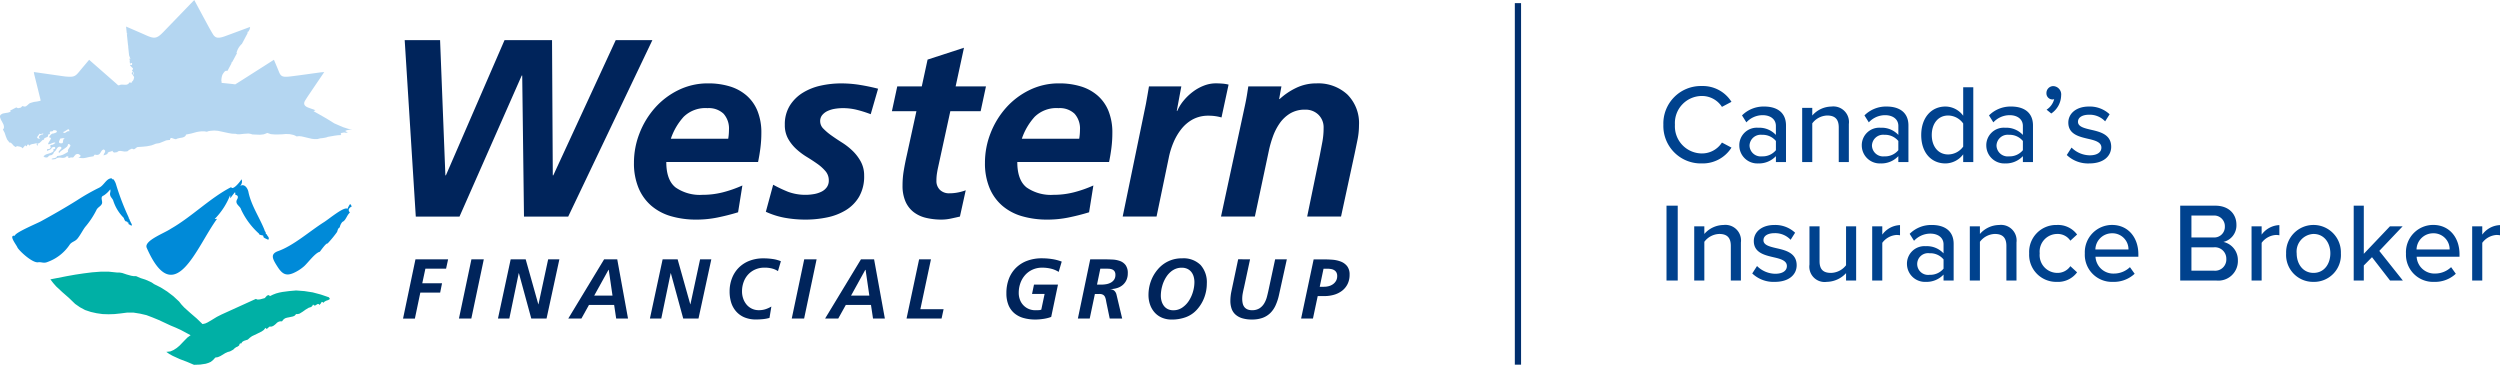 <svg xmlns="http://www.w3.org/2000/svg" width="401.036" height="58.52" viewBox="0 0 401.036 58.52">
  <g id="Group_5587" data-name="Group 5587" transform="translate(-155 -66)">
    <path id="Path_16236" data-name="Path 16236" d="M6.984.216a5.452,5.452,0,0,0,4.77-2.538l-1.53-.81a3.805,3.805,0,0,1-3.24,1.746,4.346,4.346,0,0,1-4.3-4.608,4.336,4.336,0,0,1,4.3-4.608,3.805,3.805,0,0,1,3.24,1.746l1.53-.81A5.429,5.429,0,0,0,6.984-12.2,6.012,6.012,0,0,0,.828-5.994,6.012,6.012,0,0,0,6.984.216ZM18.882,0H20.5V-5.868c0-2.214-1.6-3.042-3.492-3.042a4.887,4.887,0,0,0-3.564,1.422l.7,1.116a3.558,3.558,0,0,1,2.61-1.152c1.242,0,2.124.648,2.124,1.728v1.44a3.626,3.626,0,0,0-2.844-1.152,2.806,2.806,0,0,0-3.024,2.844A2.889,2.889,0,0,0,16.038.216a3.727,3.727,0,0,0,2.844-1.17Zm0-1.908a2.754,2.754,0,0,1-2.232.99,1.794,1.794,0,0,1-2-1.728,1.794,1.794,0,0,1,2-1.728,2.754,2.754,0,0,1,2.232.99ZM28.962,0h1.62V-6.1a2.5,2.5,0,0,0-2.79-2.808,4.145,4.145,0,0,0-3.078,1.44V-8.694h-1.62V0h1.62V-6.21a3.106,3.106,0,0,1,2.394-1.26c1.116,0,1.854.468,1.854,1.908ZM38.52,0h1.62V-5.868c0-2.214-1.6-3.042-3.492-3.042a4.887,4.887,0,0,0-3.564,1.422l.7,1.116A3.558,3.558,0,0,1,36.4-7.524c1.242,0,2.124.648,2.124,1.728v1.44a3.626,3.626,0,0,0-2.844-1.152,2.806,2.806,0,0,0-3.024,2.844A2.889,2.889,0,0,0,35.676.216,3.727,3.727,0,0,0,38.52-.954Zm0-1.908a2.754,2.754,0,0,1-2.232.99,1.794,1.794,0,0,1-2-1.728,1.794,1.794,0,0,1,2-1.728,2.754,2.754,0,0,1,2.232.99ZM48.924,0h1.62V-12.006h-1.62v4.572A3.541,3.541,0,0,0,46.08-8.91c-2.268,0-3.888,1.782-3.888,4.572,0,2.844,1.62,4.554,3.888,4.554a3.6,3.6,0,0,0,2.844-1.458Zm0-2.484a2.989,2.989,0,0,1-2.412,1.26c-1.62,0-2.628-1.314-2.628-3.114,0-1.818,1.008-3.132,2.628-3.132a3,3,0,0,1,2.412,1.278ZM58.5,0h1.62V-5.868c0-2.214-1.6-3.042-3.492-3.042a4.887,4.887,0,0,0-3.564,1.422l.7,1.116a3.558,3.558,0,0,1,2.61-1.152c1.242,0,2.124.648,2.124,1.728v1.44a3.626,3.626,0,0,0-2.844-1.152,2.806,2.806,0,0,0-3.024,2.844A2.889,2.889,0,0,0,55.656.216,3.727,3.727,0,0,0,58.5-.954Zm0-1.908a2.754,2.754,0,0,1-2.232.99,1.794,1.794,0,0,1-2-1.728,1.794,1.794,0,0,1,2-1.728,2.754,2.754,0,0,1,2.232.99Zm4.554-5.886a3.589,3.589,0,0,0,1.584-2.9,1.333,1.333,0,0,0-1.26-1.494,1.106,1.106,0,0,0-1.1,1.116.971.971,0,0,0,.972,1.026.884.884,0,0,0,.27-.054A2.835,2.835,0,0,1,62.3-8.406Zm2.484,6.66A4.946,4.946,0,0,0,69.156.216c2.286,0,3.51-1.17,3.51-2.664,0-2-1.8-2.412-3.312-2.754-1.08-.252-2.016-.5-2.016-1.26,0-.7.684-1.134,1.782-1.134a3.389,3.389,0,0,1,2.574,1.062l.72-1.134A4.653,4.653,0,0,0,69.1-8.91c-2.124,0-3.312,1.188-3.312,2.574,0,1.872,1.728,2.268,3.2,2.61,1.116.252,2.106.54,2.106,1.4,0,.738-.648,1.242-1.872,1.242a4.212,4.212,0,0,1-2.916-1.242ZM1.332,19h1.8V6.994h-1.8Zm10.314,0h1.62V12.9a2.5,2.5,0,0,0-2.79-2.808A4.145,4.145,0,0,0,7.4,11.53V10.306H5.778V19H7.4V12.79a3.106,3.106,0,0,1,2.394-1.26c1.116,0,1.854.468,1.854,1.908Zm3.438-1.134a4.946,4.946,0,0,0,3.618,1.35c2.286,0,3.51-1.17,3.51-2.664,0-2-1.8-2.412-3.312-2.754-1.08-.252-2.016-.5-2.016-1.26,0-.7.684-1.134,1.782-1.134a3.389,3.389,0,0,1,2.574,1.062l.72-1.134a4.653,4.653,0,0,0-3.312-1.242c-2.124,0-3.312,1.188-3.312,2.574,0,1.872,1.728,2.268,3.2,2.61,1.116.252,2.106.54,2.106,1.4,0,.738-.648,1.242-1.872,1.242a4.212,4.212,0,0,1-2.916-1.242ZM30.132,19h1.62V10.306h-1.62v6.246a3.142,3.142,0,0,1-2.412,1.224c-1.116,0-1.836-.432-1.836-1.872v-5.6h-1.62v6.138a2.453,2.453,0,0,0,2.772,2.772,4.3,4.3,0,0,0,3.1-1.4Zm4.194,0h1.62V12.952a3.071,3.071,0,0,1,2.286-1.26,2.549,2.549,0,0,1,.558.054V10.108a3.693,3.693,0,0,0-2.844,1.53V10.306h-1.62Zm11.448,0h1.62V13.132c0-2.214-1.6-3.042-3.492-3.042a4.887,4.887,0,0,0-3.564,1.422l.7,1.116a3.558,3.558,0,0,1,2.61-1.152c1.242,0,2.124.648,2.124,1.728v1.44a3.626,3.626,0,0,0-2.844-1.152,2.806,2.806,0,0,0-3.024,2.844,2.889,2.889,0,0,0,3.024,2.88,3.727,3.727,0,0,0,2.844-1.17Zm0-1.908a2.754,2.754,0,0,1-2.232.99,1.746,1.746,0,1,1,0-3.456,2.754,2.754,0,0,1,2.232.99ZM55.854,19h1.62V12.9a2.5,2.5,0,0,0-2.79-2.808,4.145,4.145,0,0,0-3.078,1.44V10.306h-1.62V19h1.62V12.79A3.106,3.106,0,0,1,54,11.53c1.116,0,1.854.468,1.854,1.908Zm3.654-4.356a4.34,4.34,0,0,0,4.428,4.572,3.8,3.8,0,0,0,3.258-1.53l-1.08-.99a2.471,2.471,0,0,1-2.106,1.08A2.845,2.845,0,0,1,61.2,14.644a2.83,2.83,0,0,1,2.808-3.114,2.428,2.428,0,0,1,2.106,1.08l1.08-.99a3.8,3.8,0,0,0-3.258-1.53A4.326,4.326,0,0,0,59.508,14.644Zm8.928,0a4.348,4.348,0,0,0,4.5,4.572,4.89,4.89,0,0,0,3.492-1.3l-.756-1.062A3.7,3.7,0,0,1,73.1,17.884a2.851,2.851,0,0,1-2.952-2.7h6.876v-.4c0-2.664-1.62-4.7-4.23-4.7A4.372,4.372,0,0,0,68.436,14.644Zm4.356-3.222a2.572,2.572,0,0,1,2.646,2.592h-5.31A2.663,2.663,0,0,1,72.792,11.422ZM83.736,19h5.778a3.138,3.138,0,0,0,3.474-3.24,2.968,2.968,0,0,0-2.322-2.952,2.715,2.715,0,0,0,2.088-2.754c0-1.746-1.242-3.06-3.384-3.06H83.736Zm1.8-6.912V8.578h3.492A1.712,1.712,0,0,1,90.9,10.342a1.7,1.7,0,0,1-1.872,1.746Zm0,5.328V13.672h3.582a1.832,1.832,0,0,1,2.016,1.854,1.8,1.8,0,0,1-2.016,1.89ZM95.184,19H96.8V12.952a3.071,3.071,0,0,1,2.286-1.26,2.549,2.549,0,0,1,.558.054V10.108a3.693,3.693,0,0,0-2.844,1.53V10.306h-1.62Zm9.936.216a4.31,4.31,0,0,0,4.392-4.572,4.395,4.395,0,1,0-8.784,0A4.32,4.32,0,0,0,105.12,19.216Zm0-1.44c-1.728,0-2.7-1.476-2.7-3.132a2.826,2.826,0,0,1,2.7-3.114c1.746,0,2.7,1.476,2.7,3.114C107.82,16.3,106.866,17.776,105.12,17.776ZM117.4,19h2.052l-3.78-4.752,3.744-3.942h-2.034l-4.194,4.41V6.994h-1.62V19h1.62V16.588l1.314-1.332Zm2.556-4.356a4.348,4.348,0,0,0,4.5,4.572,4.89,4.89,0,0,0,3.492-1.3l-.756-1.062a3.7,3.7,0,0,1-2.574,1.026,2.851,2.851,0,0,1-2.952-2.7h6.876v-.4c0-2.664-1.62-4.7-4.23-4.7A4.372,4.372,0,0,0,119.952,14.644Zm4.356-3.222a2.572,2.572,0,0,1,2.646,2.592h-5.31A2.663,2.663,0,0,1,124.308,11.422ZM130.572,19h1.62V12.952a3.071,3.071,0,0,1,2.286-1.26,2.549,2.549,0,0,1,.558.054V10.108a3.693,3.693,0,0,0-2.844,1.53V10.306h-1.62Z" transform="translate(421 92)" fill="#00428e"/>
    <g id="Group_5374" data-name="Group 5374" transform="translate(-466 -1036)">
      <g id="Group_5371" data-name="Group 5371" transform="translate(685.646 1108.441)">
        <path id="Path_15573" data-name="Path 15573" d="M100.808,0h5.676l.851,21.69h.081L116.822,0h7.621l.122,21.69h.08L134.659,0h5.879l-13.5,28.3h-7.094l-.284-22.622h-.081L109.6,28.3h-7.013Z" transform="translate(-100.535 0)" fill="#00245b"/>
        <path id="Path_15574" data-name="Path 15574" d="M163.1,23.374q0,2.919,1.5,4.094a6.834,6.834,0,0,0,4.3,1.176,13.163,13.163,0,0,0,3.284-.405,19.454,19.454,0,0,0,3.121-1.095l-.689,4.3q-1.581.486-3.264.831a16.907,16.907,0,0,1-3.385.344,14.451,14.451,0,0,1-4.114-.547,8.465,8.465,0,0,1-3.163-1.683,7.635,7.635,0,0,1-2.047-2.858,10.292,10.292,0,0,1-.73-4.034,12.9,12.9,0,0,1,.892-4.723,13.445,13.445,0,0,1,2.473-4.075,12.117,12.117,0,0,1,3.771-2.858,10.622,10.622,0,0,1,4.743-1.075,11.738,11.738,0,0,1,3.507.488,7.367,7.367,0,0,1,2.7,1.479,6.5,6.5,0,0,1,1.743,2.494,9.227,9.227,0,0,1,.608,3.486,19.214,19.214,0,0,1-.142,2.331q-.142,1.155-.385,2.331Zm9.933-3.73a8.68,8.68,0,0,0,.121-1.419,3.566,3.566,0,0,0-.871-2.595,3.444,3.444,0,0,0-2.574-.892,4.986,4.986,0,0,0-3.811,1.378,9.961,9.961,0,0,0-2.067,3.527Z" transform="translate(-120.863 -3.832)" fill="#00245b"/>
        <path id="Path_15575" data-name="Path 15575" d="M207.592,15.711a19.451,19.451,0,0,0-2.169-.689,9.28,9.28,0,0,0-2.291-.284,8.139,8.139,0,0,0-1.257.1,4.416,4.416,0,0,0-1.175.345,2.491,2.491,0,0,0-.872.648,1.509,1.509,0,0,0-.345,1.013,1.693,1.693,0,0,0,.527,1.2,9.137,9.137,0,0,0,1.3,1.095q.769.547,1.7,1.135a10.351,10.351,0,0,1,1.7,1.338,7.144,7.144,0,0,1,1.3,1.723,4.619,4.619,0,0,1,.527,2.23,6.505,6.505,0,0,1-.811,3.385,6.222,6.222,0,0,1-2.149,2.169,9.4,9.4,0,0,1-3.02,1.155,17.064,17.064,0,0,1-3.425.345,18.711,18.711,0,0,1-3.264-.283,12.7,12.7,0,0,1-3.1-.973l1.176-4.338a21.509,21.509,0,0,0,2.392,1.135,8.069,8.069,0,0,0,4.156.364,4.418,4.418,0,0,0,1.2-.385,2.31,2.31,0,0,0,.851-.709,1.815,1.815,0,0,0,.324-1.095,2.237,2.237,0,0,0-.527-1.48,6.878,6.878,0,0,0-1.3-1.176q-.77-.547-1.7-1.115a10.636,10.636,0,0,1-1.7-1.277,6.652,6.652,0,0,1-1.3-1.642,4.456,4.456,0,0,1-.527-2.229,5.665,5.665,0,0,1,.811-3.1,6.411,6.411,0,0,1,2.108-2.067,9.253,9.253,0,0,1,2.9-1.135,15.3,15.3,0,0,1,3.223-.345,18.783,18.783,0,0,1,3,.243q1.5.243,2.919.609Z" transform="translate(-132.562 -3.832)" fill="#00245b"/>
        <path id="Path_15576" data-name="Path 15576" d="M223.032,8.092h3.933l.931-4.3,5.838-1.9-1.338,6.2h4.865l-.851,3.973h-4.865l-1.987,9.122q-.082.365-.162.891a7.392,7.392,0,0,0-.081,1.135,1.958,1.958,0,0,0,.567,1.48,2.071,2.071,0,0,0,1.5.547A7.021,7.021,0,0,0,232.8,25.1a7.735,7.735,0,0,0,1.216-.345l-.932,4.216q-.691.162-1.459.325a7.1,7.1,0,0,1-1.46.162,10.644,10.644,0,0,1-2.534-.284,5.186,5.186,0,0,1-1.986-.932,4.337,4.337,0,0,1-1.3-1.7,6.3,6.3,0,0,1-.466-2.555,14.322,14.322,0,0,1,.2-2.412q.2-1.195.487-2.453l1.54-7.054h-3.932Z" transform="translate(-143.745 -0.673)" fill="#00245b"/>
        <path id="Path_15577" data-name="Path 15577" d="M250.536,23.374q0,2.919,1.5,4.094a6.833,6.833,0,0,0,4.3,1.176,13.164,13.164,0,0,0,3.284-.405,19.457,19.457,0,0,0,3.121-1.095l-.689,4.3q-1.581.486-3.264.831a16.91,16.91,0,0,1-3.385.344,14.449,14.449,0,0,1-4.115-.547,8.457,8.457,0,0,1-3.162-1.683,7.622,7.622,0,0,1-2.048-2.858,10.292,10.292,0,0,1-.729-4.034,12.9,12.9,0,0,1,.891-4.723,13.422,13.422,0,0,1,2.474-4.075,12.114,12.114,0,0,1,3.77-2.858,10.622,10.622,0,0,1,4.743-1.075,11.738,11.738,0,0,1,3.507.488,7.367,7.367,0,0,1,2.7,1.479,6.512,6.512,0,0,1,1.744,2.494,9.24,9.24,0,0,1,.607,3.486,19.208,19.208,0,0,1-.142,2.331q-.142,1.155-.384,2.331Zm9.932-3.73a8.612,8.612,0,0,0,.122-1.419,3.567,3.567,0,0,0-.872-2.595,3.443,3.443,0,0,0-2.574-.892,4.986,4.986,0,0,0-3.811,1.378,9.961,9.961,0,0,0-2.067,3.527Z" transform="translate(-151.993 -3.832)" fill="#00245b"/>
        <path id="Path_15578" data-name="Path 15578" d="M283.385,14.049q.243-1.339.487-2.8h5.189l-.73,3.932h.081a6.831,6.831,0,0,1,1.014-1.642,8.636,8.636,0,0,1,1.48-1.419,7.21,7.21,0,0,1,1.783-.994,5.241,5.241,0,0,1,1.886-.365c.35,0,.7.014,1.053.041a6.175,6.175,0,0,1,1.014.162l-1.135,5.27a7.368,7.368,0,0,0-2.067-.283,5.211,5.211,0,0,0-2.534.587,6.011,6.011,0,0,0-1.844,1.561,9.185,9.185,0,0,0-1.277,2.189,12.64,12.64,0,0,0-.75,2.474l-1.946,9.365h-5.432Z" transform="translate(-164.207 -3.832)" fill="#00245b"/>
        <path id="Path_15579" data-name="Path 15579" d="M308,14.252q.2-.931.325-1.723t.2-1.276h5.311l-.365,2.027h.081a10.765,10.765,0,0,1,2.635-1.783,7.392,7.392,0,0,1,3.284-.73,6.858,6.858,0,0,1,4.946,1.784,6.467,6.467,0,0,1,1.865,4.905,11.911,11.911,0,0,1-.243,2.372q-.244,1.2-.447,2.168L323.4,32.131h-5.432L320,22.28q.2-1.055.405-2.129a12.1,12.1,0,0,0,.2-2.25,2.817,2.817,0,0,0-.831-2.108,2.924,2.924,0,0,0-2.129-.811,4.533,4.533,0,0,0-2.412.609,5.553,5.553,0,0,0-1.662,1.56,9.039,9.039,0,0,0-1.095,2.128,17.076,17.076,0,0,0-.668,2.352l-2.23,10.5h-5.432Z" transform="translate(-172.925 -3.832)" fill="#00245b"/>
        <path id="Path_15580" data-name="Path 15580" d="M102.384,54.6h5.237l-.326,1.5h-3.319l-.5,2.34h3.17l-.3,1.5h-3.183l-.871,4.163h-1.9Z" transform="translate(-100.384 -19.439)" fill="#00245b"/>
        <path id="Path_15581" data-name="Path 15581" d="M116.324,54.6h1.985l-2,9.494h-1.986Z" transform="translate(-105.347 -19.439)" fill="#00245b"/>
        <path id="Path_15582" data-name="Path 15582" d="M126.08,54.6h2.408l2.026,7.209h.027l1.551-7.209h1.8L131.834,64.1h-2.448L127.4,56.82h-.027l-1.51,7.278H124.04Z" transform="translate(-108.806 -19.439)" fill="#00245b"/>
        <path id="Path_15583" data-name="Path 15583" d="M147.3,54.6h2.108l1.728,9.494h-1.9l-.326-2.177h-4.04L143.657,64.1h-2.108Zm-1.591,5.822h2.939l-.6-4.134H148Z" transform="translate(-115.039 -19.439)" fill="#00245b"/>
        <path id="Path_15584" data-name="Path 15584" d="M163.929,54.6h2.408l2.027,7.209h.026l1.551-7.209h1.8L169.683,64.1h-2.448l-1.986-7.278h-.027l-1.51,7.278h-1.822Z" transform="translate(-122.281 -19.439)" fill="#00245b"/>
        <path id="Path_15585" data-name="Path 15585" d="M189.5,56.4a3.026,3.026,0,0,0-.864-.394,4.561,4.561,0,0,0-1.312-.164,3.6,3.6,0,0,0-1.448.286,3.388,3.388,0,0,0-1.135.789,3.539,3.539,0,0,0-.742,1.211,4.335,4.335,0,0,0-.265,1.537,3.42,3.42,0,0,0,.191,1.142,3.037,3.037,0,0,0,.537.958,2.515,2.515,0,0,0,1.979.9,3.326,3.326,0,0,0,1.1-.17,4.765,4.765,0,0,0,.9-.415l-.3,1.823a5.959,5.959,0,0,1-1.061.2q-.545.054-1.088.054a4.734,4.734,0,0,1-1.87-.34,3.622,3.622,0,0,1-1.326-.945A3.916,3.916,0,0,1,182,61.457a5.93,5.93,0,0,1-.258-1.788,5.8,5.8,0,0,1,.381-2.123A4.876,4.876,0,0,1,183.2,55.86a4.927,4.927,0,0,1,1.707-1.109,6.093,6.093,0,0,1,2.271-.4,10.242,10.242,0,0,1,1.442.1,5.559,5.559,0,0,1,1.347.36Z" transform="translate(-129.349 -19.349)" fill="#00245b"/>
        <path id="Path_15586" data-name="Path 15586" d="M199.224,54.6h1.985l-2,9.494h-1.985Z" transform="translate(-134.861 -19.439)" fill="#00245b"/>
        <path id="Path_15587" data-name="Path 15587" d="M211.279,54.6h2.108l1.727,9.494h-1.9l-.326-2.177h-4.04L207.633,64.1h-2.108Zm-1.591,5.822h2.937l-.6-4.134h-.055Z" transform="translate(-137.816 -19.439)" fill="#00245b"/>
        <path id="Path_15588" data-name="Path 15588" d="M227.835,54.6h1.9l-1.7,8h3.727l-.326,1.5h-5.618Z" transform="translate(-145.042 -19.439)" fill="#00245b"/>
        <path id="Path_15589" data-name="Path 15589" d="M259.074,56.526a4.088,4.088,0,0,0-1.224-.516,5.929,5.929,0,0,0-1.415-.164,3.683,3.683,0,0,0-1.564.32,3.541,3.541,0,0,0-1.184.87,3.928,3.928,0,0,0-.755,1.285,4.6,4.6,0,0,0-.265,1.578,3.061,3.061,0,0,0,.191,1.082,2.555,2.555,0,0,0,1.387,1.475,2.677,2.677,0,0,0,1.1.218q.327,0,.551-.014a1.185,1.185,0,0,0,.388-.082l.531-2.516H254.8l.313-1.5h3.849l-1.088,5.182a4.776,4.776,0,0,1-.5.163,6.046,6.046,0,0,1-.633.136q-.332.054-.7.089c-.245.022-.48.033-.706.033a6.91,6.91,0,0,1-1.9-.245,3.91,3.91,0,0,1-1.469-.762,3.405,3.405,0,0,1-.945-1.312,4.9,4.9,0,0,1-.334-1.9,6.341,6.341,0,0,1,.408-2.34,4.965,4.965,0,0,1,1.156-1.761,5.044,5.044,0,0,1,1.8-1.115,6.685,6.685,0,0,1,2.34-.388,10.742,10.742,0,0,1,1.612.123,7.483,7.483,0,0,1,1.558.408Z" transform="translate(-153.892 -19.349)" fill="#00245b"/>
        <path id="Path_15590" data-name="Path 15590" d="M270.473,54.6h2.244c.435,0,.877.012,1.327.034a4.054,4.054,0,0,1,1.217.238,1.965,1.965,0,0,1,.891.659,2.138,2.138,0,0,1,.346,1.313,2.548,2.548,0,0,1-.218,1.081,2.3,2.3,0,0,1-.592.789,2.559,2.559,0,0,1-.877.483,3.8,3.8,0,0,1-1.088.176V59.4a.994.994,0,0,1,.632.252,1.226,1.226,0,0,1,.334.619L275.6,64.1h-2l-.462-2.23q-.082-.381-.136-.694a2.225,2.225,0,0,0-.156-.537.793.793,0,0,0-.313-.354,1.132,1.132,0,0,0-.591-.129h-.722l-.829,3.944h-1.9Zm1.088,4.054h.694a4.782,4.782,0,0,0,.782-.068,2.329,2.329,0,0,0,.727-.245,1.536,1.536,0,0,0,.537-.476,1.314,1.314,0,0,0,.211-.775.988.988,0,0,0-.143-.572.825.825,0,0,0-.381-.3,1.617,1.617,0,0,0-.531-.109q-.293-.014-.578-.014h-.788Z" transform="translate(-160.231 -19.439)" fill="#00245b"/>
        <path id="Path_15591" data-name="Path 15591" d="M294.433,55.41a4.137,4.137,0,0,1,1.007,2.966,6.386,6.386,0,0,1-.408,2.258,6.023,6.023,0,0,1-1.183,1.945,4.417,4.417,0,0,1-1.789,1.211,6.462,6.462,0,0,1-2.237.381,3.952,3.952,0,0,1-1.578-.3,3.3,3.3,0,0,1-1.169-.829,3.722,3.722,0,0,1-.735-1.251,4.6,4.6,0,0,1-.259-1.564,6.418,6.418,0,0,1,.381-2.2,6.108,6.108,0,0,1,1.115-1.911,4.972,4.972,0,0,1,3.9-1.768,3.879,3.879,0,0,1,2.951,1.061m-4.468.864a3.674,3.674,0,0,0-1.054,1.1,5.225,5.225,0,0,0-.633,1.455,5.855,5.855,0,0,0-.211,1.51,3.139,3.139,0,0,0,.122.884,2.31,2.31,0,0,0,.368.749,1.751,1.751,0,0,0,.619.516,1.933,1.933,0,0,0,.891.191,2.49,2.49,0,0,0,1.449-.436,3.838,3.838,0,0,0,1.061-1.1,5.394,5.394,0,0,0,.653-1.462,5.554,5.554,0,0,0,.224-1.5,3.2,3.2,0,0,0-.122-.9,2.155,2.155,0,0,0-.374-.742,1.773,1.773,0,0,0-.632-.5,2.048,2.048,0,0,0-.9-.184,2.546,2.546,0,0,0-1.462.428" transform="translate(-166.494 -19.349)" fill="#00245b"/>
        <path id="Path_15592" data-name="Path 15592" d="M309.64,54.6l-.965,4.5q-.1.4-.191.87a4.836,4.836,0,0,0-.1.953,3.477,3.477,0,0,0,.068.7,1.529,1.529,0,0,0,.245.585,1.241,1.241,0,0,0,.482.4,1.782,1.782,0,0,0,.782.149,2.139,2.139,0,0,0,1.2-.306,2.418,2.418,0,0,0,.748-.782,4.07,4.07,0,0,0,.442-1.075q.157-.6.279-1.183l1.034-4.815h1.877l-1.265,5.74a8.251,8.251,0,0,1-.538,1.639,4.109,4.109,0,0,1-.843,1.231,3.469,3.469,0,0,1-1.231.775,4.847,4.847,0,0,1-1.714.272,5.226,5.226,0,0,1-1.591-.211,2.863,2.863,0,0,1-1.075-.6,2.254,2.254,0,0,1-.612-.945,3.843,3.843,0,0,1-.19-1.252,7.627,7.627,0,0,1,.163-1.5l1.088-5.155Z" transform="translate(-173.759 -19.439)" fill="#00245b"/>
        <path id="Path_15593" data-name="Path 15593" d="M326,64.1h-1.9l2.012-9.494h1.605q.653,0,1.387.054a4.736,4.736,0,0,1,1.354.293,2.38,2.38,0,0,1,1.02.734,2.142,2.142,0,0,1,.4,1.381,3.283,3.283,0,0,1-.327,1.5,3.091,3.091,0,0,1-.884,1.074,3.851,3.851,0,0,1-1.285.639,5.429,5.429,0,0,1-1.517.211h-1.1Zm1.088-5.1h.68a3,3,0,0,0,.775-.1,2.055,2.055,0,0,0,.68-.32,1.714,1.714,0,0,0,.483-.537,1.521,1.521,0,0,0,.183-.769,1.134,1.134,0,0,0-.136-.591,1.015,1.015,0,0,0-.354-.354,1.439,1.439,0,0,0-.511-.177,3.7,3.7,0,0,0-.591-.048h-.6Z" transform="translate(-180.03 -19.439)" fill="#00245b"/>
      </g>
      <g id="Group_5372" data-name="Group 5372" transform="translate(621 1102)">
        <path id="Path_15569" data-name="Path 15569" d="M41.89,84.764l-.524.288-.375.1-.379.172-.787.476-.407.175-.412.066-.339.377-.377.308-.375.168-.447.14-.892.135-.988.037-1.128-.48-1.162-.44-1.128-.517-.547-.3-.48-.341.65-.07.547-.242.478-.308.446-.375.822-.853.442-.448.513-.375L33.5,81.631l-.822-.377-.822-.341-1.913-.891-.991-.408-.99-.377L26.939,79l-1.057-.169H24.854l-1.063.136-.956.1-.956.03-.956-.03-.956-.136-.923-.205-.925-.307-.822-.442-.782-.546-.994-.96-1.058-.923-.991-.924-.478-.546-.445-.581,2.664-.519,1.333-.238,1.336-.2,1.368-.172,1.331-.1h1.368l1.334.137h.376l.41.068.719.241.718.2.377.063h.41l.718.314.752.238.716.309.341.167.341.241,1.093.548,1.027.648.992.752.923.857.377.478.445.479.989.887,1.03.887.918.888.445-.1.377-.172.75-.441.723-.443.751-.38,5.5-2.5.31.107.373-.037.377-.1.377-.1.342-.38.139-.068.1-.033.137.033.1.137.48-.238.515-.2.511-.139.513-.1,1.059-.138,1.129-.1,1.333.1,1.33.205,1.3.344,1.3.444.169.271-.271.173-.311.1-.273.142-.1.1-.1.1-.1-.1-.1-.037h-.069l-.169.275-.1.1-.1.106-.1-.139-.14-.03-.236.131-.1.071-.136.068-.139-.033-.169-.137-.1.205-.17.169-.172.071-.238.066-.513.308-.478.341L52.512,79l-.274.067h-.275l-.205.241-.273.136-.65.139-.341.066-.307.1-.272.208-.205.269H49.4l-.238.071-.238.136-.207.208-.2.169-.238.169-.273.1h-.309l-.237.2-.1.1-.137.07-.171-.172-.273.343-.342.24-.75.374-.789.375-.344.243-.339.309-.309.1-.308.1-.272.169-.069.1-.068.135h-.17l-.1.068-.1.276-.24.173-.238.1-.24.172-.207.208Z" transform="translate(-4.467 -28.685)" fill="#00b0a5" fill-rule="evenodd"/>
        <path id="Path_15570" data-name="Path 15570" d="M80.637,55.786c-.053-.079-.185-.282-.269-.392a3.213,3.213,0,0,0-.428.784c-.524-.43-2.939,1.613-3.767,2.133-2.309,1.459-4.854,3.751-7.365,4.65-1.34.48-.871,1.294-.081,2.527.741,1.153,1.359,1.493,2.521,1A6.69,6.69,0,0,0,73,65.37c.614-.569,1.8-2.172,2.494-2.3,0,.02,1.049-1.494,1.238-1.318a17.662,17.662,0,0,0,1.562-1.9l-.006-.059c.088-.148.084-.463.407-.639a1.865,1.865,0,0,1,.422-.875c.569-.24.687-1.048,1.213-1.51-.372-.376-.173-.716.3-.987" transform="translate(-24.196 -22.679)" fill="#008ad8" fill-rule="evenodd"/>
        <path id="Path_15571" data-name="Path 15571" d="M21.962,55.851l-.052-.01.014-.079-.033-.079-.022-.017h0l-.006,0,.007,0h.015l-.078-.182c-.044-.048-.106-.061-.064-.16l-.015-.033,0,.017,0-.022a39.515,39.515,0,0,1-2-5.209,2.519,2.519,0,0,0-.44-.9.276.276,0,0,0-.185.006c-.017-.146-.144-.23-.454-.107-.625.249-.977,1.127-1.687,1.458A33.874,33.874,0,0,0,13.44,52.54c-1.894,1.186-3.828,2.292-5.778,3.361-.663.361-4.237,1.847-4.188,2.325-1.12-.151.314,1.529.424,1.922.468.7,2.421,2.456,3.289,2.336.562-.082.877.213,1.5-.043A7.191,7.191,0,0,0,12.3,59.6c.37-.451.821-.437,1.222-.927.452-.56.787-1.251,1.21-1.836a13.47,13.47,0,0,0,1.791-2.673c.211-.522.714-.619.909-1.077.176-.421-.362-1.1.29-1.316a4.184,4.184,0,0,0,1.045-.983.776.776,0,0,1,.01.442c-.2.749.374.916.5,1.447a6.883,6.883,0,0,0,1.646,2.669c.118.241.133.471.424.618-.055-.028.035-.028.138-.024l0,.109c.073.066.19-.007.19.077a.784.784,0,0,0,.051.249,1.82,1.82,0,0,1,.416.24l.01-.014.028.035a1.127,1.127,0,0,0,.05-.247,5.8,5.8,0,0,1-.276-.542" transform="translate(-1.085 -20.408)" fill="#008ad8"/>
        <path id="Path_15572" data-name="Path 15572" d="M55.738,58.046l-.082-.016-.1-.24a.468.468,0,0,0,.041.028l0,0v0a.065.065,0,0,0,.038.013c-.04-.181-.251-.27-.2-.438l-.014.014c-.813-2.046-2.126-3.915-2.585-6.1-.114-.631-.677-1.449-1.37-.956a1,1,0,0,0,.266-1.1c-.4.613-1.439,1.81-1.67,1.258-3.327,1.694-6.366,4.794-9.669,6.67-1.062.732-4.389,1.928-3.874,3.073,4.463,10.165,8-.223,11.294-4.675a.728.728,0,0,1-.386.033,11.32,11.32,0,0,0,2.462-3.791c.037.146.015.323.053.476a8.221,8.221,0,0,1,.742-.978c.042.139.051.367.075.464.127-.042.577.122.276.659-.474.8.491,1.075.626,1.678a12.011,12.011,0,0,0,2.871,3.858.219.219,0,0,0,.17.187l.118.024c.259.1.466.009.408.319.144.2.573.336.777.452.291-.361-.17-.586-.261-.91" transform="translate(-12.98 -20.491)" fill="#008ad8"/>
        <path id="Path_15594" data-name="Path 15594" d="M55.75,25.227l-.739-.241-1.381-.6-1.274-.79-1.349-.769-.706-.395c.1-.056.185-.1.3-.162-.392-.139-.767-.273-1.128-.406-.663-.245-.844-.615-.527-1.139.258-.426.547-.848.831-1.269.729-1.082,1.463-2.163,2.233-3.3-.275.023-.446.029-.616.052-1.56.211-3.12.439-4.681.632-1.4.173-1.66.05-1.987-.779-.243-.611-.507-1.218-.784-1.88l-3.2,2.039c-1,.638-2,1.279-3.008,1.909l-.475-.065-1.731-.178a1.053,1.053,0,0,1,.047-.159c-.126-.024-.053-.757.113-1.157.47-.817.592-.57.811-.622l.6-1.124.082-.272.062,0c.054-.1.108-.2.162-.3l0-.008s.006,0,.008,0l.624-1.168-.106.047a2.887,2.887,0,0,1,.88-1.5l.9-1.695.013-.235.13-.033.222-.417a.828.828,0,0,1,.061-.336c-1.453.538-2.751,1.026-4.057,1.5-1.068.385-1.535.314-1.926-.33-.471-.775-.886-1.568-1.314-2.357-.558-1.025-1.105-2.053-1.679-3.123-1.7,1.756-3.332,3.455-4.977,5.15-1.008,1.04-1.408,1.106-2.748.506-1.022-.457-2.062-.9-3.215-1.4.039.366.077.726.115,1.085a.691.691,0,0,0,.131.118.185.185,0,0,0-.116.025c.065.62.129,1.229.193,1.833a.836.836,0,0,0,.076.076.192.192,0,0,0-.066.024q.075.718.151,1.429a4.383,4.383,0,0,0,.281.709c-.066-.115-.14-.175-.223-.153l0,.032.01.088c.071.118.065.175.026.242l.05.471c.1-.048.191-.224.351-.057-.008.384-.184.207-.336.206,0,.04.009.081.013.12l.466.478a.444.444,0,0,1-.185.325c.17.2.393.372.251.73l-.126-.56-.176.256.409.618c-.055.452-.191.654-.363.748l0,.022a.846.846,0,0,1-.009.134h-.074l-.324-.026-.144.214-.185.1-.175.049h-.228l-.453-.024-.238.024-.247.095-.122-.018c-.137-.1-.254-.227-.383-.339l-4.273-3.741c-.571.682-1.1,1.3-1.613,1.929-.627.758-.882.856-2.059.762-.2-.015-.391-.044-.585-.071l-4.613-.659c.031.178.042.29.069.4.333,1.348.676,2.693,1,4.042a1.083,1.083,0,0,1,.01.167l-.54.118-.54.074-.559.165-.148.071-.12.1-.205.191-.229.167-.14.046h-.2l-.117-.071h-.1l-.073.025-.047.071-.125.119-.1.047-.138.025-.208.046L2.8,21.921l-.178-.1-.515.263-.476.241.072.12-.055.093-.35.12-.476.074-.375.071-.22.117-.16.12L0,23.214l0,.167.121.36.235.43.209.408.053.216.025.191L.6,25.2l-.135.168.28.528.181.549.214.527.182.239.206.263h.16l.115.074.191.188.184.218.228.168.053.047.1-.023.109-.048.015-.072.537.1.241.1.159.167.39-.454h.1l.059.046.022.048.093.026.058-.12.01-.049-.022-.046.107-.046.1-.025.118.071.036.142.084-.1.08-.071.251-.1.306-.046L5.7,27.6l.138-.024H5.9l.008.122-.031.144.054.046.091.049.071-.049-.017-.071-.044-.1-.046-.095.2-.026.146-.07.243-.217.208-.214.112-.073L7.068,27l0-.124.05-.092.224-.12.251-.1.079-.073.025-.118.036-.169.079-.068h.1l.086-.1.04-.05-.05-.048,0-.146.01-.046.075-.05.1-.021.235-.023.117-.075.02-.095h.2l.19.023.151.071.041.118-.062.121L8.91,25.9l-.355.117h-.1l-.1.026-.193.14-.178.216-.142.216L8,26.638l.117.071.049.075-.019.092-.111.218-.143.214-.162.287,0,.142h.1l.207-.044L8.5,27.5l.242-.046.093.022.055.05-.307.213-.179.074-.2.025-.073.024-.044.046-.021.1.083.238-.135.166-.083.073-.134.022H7.636l-.083.072-.026.12.013.1.466-.192.19-.118.113-.218.247-.1.138-.023.118.047.071.146-.1.144-.066.022H8.652l-.1-.022.055.214-.074.192-.159.12-.252.122L7.6,29.3l-.249.075-.154.118-.115.073L7,29.63l-.011.05.055.05.145.1.222.021h.1l.106-.021.121-.12.124-.12.076-.047.1-.024.237-.048.2-.144.131-.169.036-.168.153-.1.128-.144.2-.312.1-.144.156-.12.143-.047.223.024.106.118.008.12-.093.119-.128.144-.218.241-.026.12.108.122.177-.218.2-.168.46-.312.234-.169.2-.167.1-.191.046-.214.281.072.1.142-.032.145-.1.167-.244.383-.041.192.033.166L10.5,29.2l-.407.215-.458.146-.5.068-.026.12-.086.1-.249.1L8.5,29.99l-.141.051-.113.068.122.05h.162l.37-.05.194-.142.245-.07.233-.025.259.025.225.024.232-.024.216-.071.2-.169.158.024.095.024.019.071-.031.144.095.023.35-.1.187.025.168-.025.088-.1.091-.12.216-.238.146-.071.2-.026.189.048.108.1.087.046.052.073-.03.142-.156.12-.173.046.278.072.29.023h.294l.308-.046.618-.144.646-.1.1-.167.044-.071.1-.026.319.05.241-.05.151-.094.133-.169.2-.336.135-.143.215-.1.144.1.077.095.006.12-.03.144-.153.261-.083.241.314-.095.178-.071.147-.075.026-.119.052-.1.256-.12.28-.07.216-.1.008.12.048.071.176.1.236-.024.271-.046.123-.12.141-.046.139-.026h.13l.635.1.4-.024.178-.072.1-.143.178-.073.148-.071.146-.074.158.026.118.07h.1l.183-.1.164-.142.22-.121.764-.047.736-.073.72-.142.392-.142L25,27.644l.308-.048.27-.046.538-.216.536-.216.274-.046.334-.026.046-.215.118-.095h.131l.153.049.335.117.2.023.18-.095.384-.095.437-.071.214-.073.147-.073.161-.142.076-.194.82-.167.869-.238.413-.075.432-.044h.394l.41.069.283-.1.306-.048.6-.046.582.046.562.118,1.13.241.572.1.584.021.311.076h.331l.7-.076.333-.021.367-.026.319.048.341.1.548.023.621.024.3-.024.337-.043.283-.1.285-.12.278.094.305.1.582.047h.623l.592-.021.6-.05.619.024.565.119.275.1.265.145.4-.046.417.046.813.192.812.189.416.048H50.9l.45-.117.438-.049.41-.071.209-.05.175-.071,1.089-.191.542-.073.465-.022.048-.074.005-.023-.061-.021-.024-.05.01-.047.093-.12.406-.073h.163l.186.05.285-.1-.09-.046-.214-.05-.055-.071-.017-.071.287-.1.269-.05h.3l.258.026Zm-48.863.932H6.755l-.175.047-.23.169-.087.1-.02.095.01.1.144.1-.01.044-.037.024H6.218l-.182-.069-.082-.076.035-.167.133-.167.238-.336.08.073h.1l.207-.047.175-.05.022.05Zm3.311.765-.066.17-.046.359-.045.071-.077.046-.2.024-.188-.046-.112-.1,0-.17.062-.142L9.593,27l.068-.17.375-.069H10.2l.186.044Zm.735-1.292-.142.05-.224.142-.078.049-.108.048-.126-.023-.175-.12.177-.05.185-.1.34-.216.117-.07h.128l.077.1.021.218Z" transform="translate(0 -4.594)" fill="#b4d6f1"/>
      </g>
    </g>
    <line id="Line_72" data-name="Line 72" y2="58" transform="translate(398.5 66.5)" fill="none" stroke="#002e6d" stroke-width="1"/>
  </g>
</svg>
